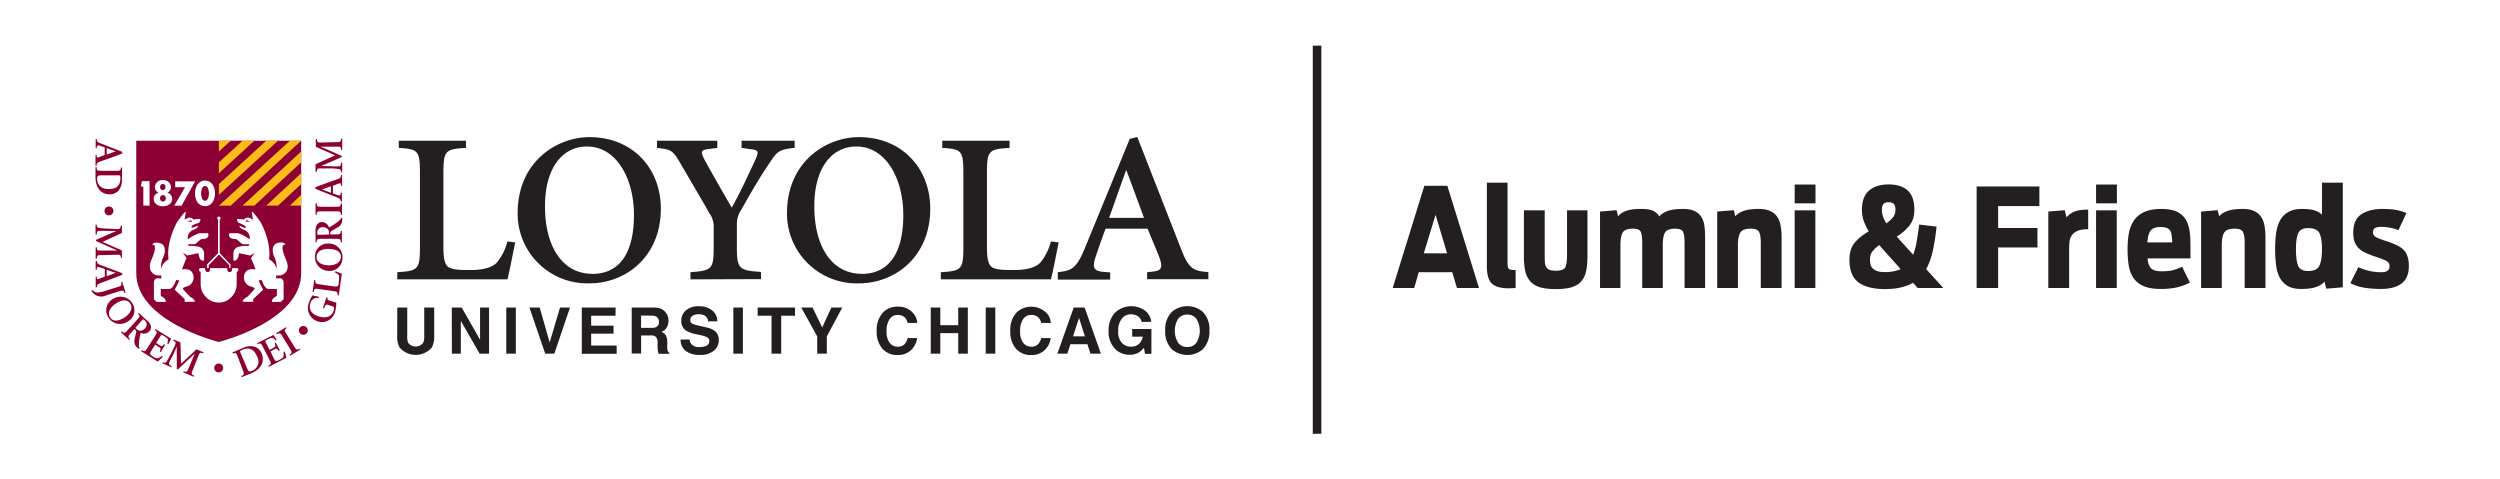 <svg xmlns="http://www.w3.org/2000/svg" fill="none" viewBox="0 0 219 42">
  <path fill="#fff" d="M0 0h219v42H0z"/>
  <path fill="#231F20" d="M34.802 24.471v-.628c1.85-.109 1.986-.244 1.986-2.287v-6.34c0-2.042-.162-2.151-1.855-2.26v-.629h5.89v.629c-1.819.109-1.98.218-1.98 2.26v6.424c0 1.06.13 1.605.506 1.797.375.192.925.218 1.898.218.973 0 1.877-.192 2.3-.68a4.735 4.735 0 0 0 .899-1.824l.685.083c-.131.624-.528 2.718-.685 3.237h-9.644Zm10.543-5.786c0-4.573 3.49-6.672 6.284-6.672 3.805 0 6.261 2.75 6.261 6.262 0 4.277-3.142 6.546-6.235 6.546a6.108 6.108 0 0 1-6.31-6.136Zm6.545 5.31c2.034 0 3.644-1.36 3.644-5.175 0-3.102-1.48-5.986-4.12-5.986-2.138 0-3.67 1.876-3.67 5.197-.021 3.526 1.51 5.952 4.124 5.952l.022.013Zm8.593.476v-.628c1.902-.135 2.037-.27 2.037-2.256v-1.663a1.999 1.999 0 0 0-.401-1.278c-.554-1.008-1.31-2.26-2.51-4.329-.684-1.2-.872-1.226-2.059-1.361v-.629h5.285v.629l-.82.109c-.607.078-.634.244-.367.79.126.27 1.82 3.264 2.452 4.328.82-1.444 1.636-3.268 2.06-4.167.344-.764.292-.873-.437-.951l-.763-.11v-.628h4.651v.629c-1.427.135-1.531.327-2.247 1.387s-1.505 2.37-2.378 3.95c-.279.38-.431.837-.437 1.309v1.963c0 1.986.162 2.121 2.117 2.256v.629l-6.183.021Zm8.457-5.786c0-4.573 3.49-6.672 6.288-6.672 3.8 0 6.261 2.75 6.261 6.262 0 4.277-3.146 6.546-6.235 6.546a6.11 6.11 0 0 1-6.315-6.136Zm6.545 5.31c2.033 0 3.644-1.36 3.644-5.175 0-3.102-1.48-5.986-4.12-5.986-2.142 0-3.674 1.876-3.674 5.197-.017 3.526 1.514 5.952 4.133 5.952l.017.013Zm6.93.476v-.628c1.845-.109 1.976-.244 1.976-2.287v-6.34c0-2.042-.157-2.151-1.846-2.26v-.629h5.891v.629c-1.824.109-1.98.218-1.98 2.26v6.424c0 1.06.13 1.605.501 1.797.371.192.925.218 1.903.218.977 0 1.872-.192 2.295-.68.43-.535.737-1.158.899-1.824l.685.083c-.13.624-.524 2.718-.685 3.237h-9.64Zm18.074-.628.502-.052c.742-.083.977-.301.436-1.58l-.899-2.182h-3.67c-.187.437-.637 1.715-.898 2.531-.32.925-.08 1.196.685 1.253l.606.052v.628h-4.59v-.65c1.16-.135 1.614-.244 2.378-2.12l3.927-9.557.659-.166 3.927 10.037c.633 1.605 1.139 1.715 2.3 1.793v.628h-5.363v-.615Zm-3.33-4.76h3.055l-1.531-4.142h-.053l-1.47 4.141Zm-62.357 7.858h.873v2.483c-.018.206.01.413.083.607a.821.821 0 0 0 1.309 0 1.4 1.4 0 0 0 .096-.607v-2.483h.873v2.488a2.09 2.09 0 0 1-.197.999 1.863 1.863 0 0 1-2.845 0 2.03 2.03 0 0 1-.2-1l.008-2.487Zm4.774 0h.873l1.605 2.82v-2.82h.786v4.041h-.825l-1.645-2.867v2.867h-.785l-.01-4.04Zm5.612 4.041h-.838v-4.04h.838v4.04Zm3.87-4.041h.873l-1.37 4.041h-.799l-1.383-4.04h.899l.873 3.054.907-3.055Zm4.862.716h-2.134v.873h1.959v.702h-1.96v1.039h2.235v.724h-3.055v-4.054h2.963l-.009.716Zm3.984-.611a1.114 1.114 0 0 1 .58.624c.056.139.083.287.078.437a1.236 1.236 0 0 1-.148.567.81.81 0 0 1-.48.393.744.744 0 0 1 .397.318c.091.198.132.415.118.633v.27c-.003.127.004.254.022.38a.323.323 0 0 0 .157.227v.1h-.934a1.64 1.64 0 0 1-.052-.214 1.853 1.853 0 0 1-.04-.349v-.401a.76.76 0 0 0-.135-.515.663.663 0 0 0-.48-.13h-.825v1.583h-.824v-4.028h1.95c.21 0 .418.035.616.105Zm-1.746.598v1.078h.908c.14.007.28-.015.41-.066a.458.458 0 0 0 .24-.436.506.506 0 0 0-.236-.493.802.802 0 0 0-.388-.074l-.934-.01Zm4.246 2.094a.794.794 0 0 0 .157.41.872.872 0 0 0 .716.254c.168.004.336-.02.497-.07a.467.467 0 0 0 .362-.467.354.354 0 0 0-.179-.31 1.906 1.906 0 0 0-.558-.187l-.437-.096c-.306-.055-.6-.16-.872-.31a.995.995 0 0 1-.406-.873 1.151 1.151 0 0 1 .397-.899 1.702 1.702 0 0 1 1.174-.362c.395-.011.783.108 1.104.34a1.2 1.2 0 0 1 .48.982h-.812a.58.58 0 0 0-.327-.52 1.144 1.144 0 0 0-.502-.1.951.951 0 0 0-.532.131.436.436 0 0 0-.201.371.35.35 0 0 0 .196.323c.172.078.352.133.537.166l.711.166c.251.05.489.15.699.297a.981.981 0 0 1 .357.824 1.173 1.173 0 0 1-.436.921c-.349.26-.779.388-1.213.362-.447.026-.89-.1-1.257-.358a1.199 1.199 0 0 1-.436-.99l.78-.005Zm4.673 1.244h-.837v-4.04h.837v4.04Zm4.565-4.041v.716h-1.209v3.325h-.846v-3.325h-1.218v-.716h3.273Zm3.185 0h.956l-1.353 2.527v1.514h-.842v-1.514l-1.4-2.527h.994l.843 1.746.802-1.746Zm4.534.424a1.656 1.656 0 0 1 1.244-.498 1.675 1.675 0 0 1 1.475.668c.16.221.255.482.275.755h-.847a1.092 1.092 0 0 0-.205-.437.84.84 0 0 0-.668-.261.819.819 0 0 0-.71.37 1.812 1.812 0 0 0-.263 1.052c-.026.362.07.722.275 1.021a.874.874 0 0 0 .698.336.799.799 0 0 0 .664-.288c.1-.141.171-.302.21-.471h.837c-.056.41-.251.79-.554 1.073a1.62 1.62 0 0 1-1.143.415 1.707 1.707 0 0 1-1.358-.559 2.26 2.26 0 0 1-.493-1.54 2.234 2.234 0 0 1 .563-1.636Zm4.172 3.617v-4.04h.838v1.544h1.57v-1.545h.839v4.041h-.838V29.18H82.37v1.802h-.838Zm5.655 0h-.837v-4.04h.837v4.04Zm1.872-3.617a1.889 1.889 0 0 1 2.72.17c.16.221.254.482.274.755h-.842a1.152 1.152 0 0 0-.205-.437.843.843 0 0 0-.672-.261.82.82 0 0 0-.712.37 1.81 1.81 0 0 0-.261 1.052c-.027.362.07.722.275 1.021a.873.873 0 0 0 .698.336.79.79 0 0 0 .663-.288 1.2 1.2 0 0 0 .21-.471h.837c-.054.41-.248.79-.55 1.073a1.63 1.63 0 0 1-1.147.415 1.702 1.702 0 0 1-1.353-.559 2.238 2.238 0 0 1-.493-1.54 2.23 2.23 0 0 1 .559-1.636Zm4.997-.424h.956l1.426 4.041h-.916l-.266-.829h-1.488l-.27.83h-.873l1.43-4.042ZM94 29.46h1.034l-.51-1.61L94 29.46Zm6.009-1.257a.793.793 0 0 0-.471-.576 1.14 1.14 0 0 0-.463-.092.99.99 0 0 0-.798.37c-.235.319-.348.71-.319 1.105a1.366 1.366 0 0 0 .345 1.056 1.1 1.1 0 0 0 .768.305c.255.011.504-.074.698-.24a1.07 1.07 0 0 0 .336-.641h-.925v-.672h1.684V31h-.558l-.096-.533a1.92 1.92 0 0 1-.437.402 1.518 1.518 0 0 1-.82.205 1.706 1.706 0 0 1-1.31-.554 2.13 2.13 0 0 1-.531-1.532 2.256 2.256 0 0 1 .536-1.571 2.072 2.072 0 0 1 2.666-.2 1.43 1.43 0 0 1 .537.972l-.842.014Zm5.324 2.421a2.096 2.096 0 0 1-2.649 0 2.18 2.18 0 0 1-.611-1.667c-.023-.305.02-.612.126-.899.105-.288.27-.55.485-.767a2.095 2.095 0 0 1 2.649 0 2.135 2.135 0 0 1 .611 1.666 2.181 2.181 0 0 1-.611 1.667Zm-.528-.593a2.013 2.013 0 0 0 0-2.103.953.953 0 0 0-.794-.371.976.976 0 0 0-.803.37 2.012 2.012 0 0 0 0 2.104.972.972 0 0 0 .803.37.95.95 0 0 0 .794-.37Z"/>
  <path fill="#8D0034" d="M26.384 12.327v11.595c0 4.254-7.226 6.035-7.226 6.035s-7.222-1.79-7.222-6.035V12.327h14.448Z"/>
  <path fill="#fff" d="m12.342 16.342.091-.476h.668v2.147h-.545v-1.671h-.214Zm2.64.044a.506.506 0 0 1-.336.484.57.57 0 0 1 .436.558c0 .437-.436.642-.807.642-.37 0-.812-.2-.812-.642a.572.572 0 0 1 .437-.558.51.51 0 0 1-.336-.485.652.652 0 0 1 .724-.606.646.646 0 0 1 .694.607Zm-.956 0a.234.234 0 0 0 .136.246.235.235 0 0 0 .323-.147.234.234 0 0 0 .008-.1.234.234 0 0 0-.136-.246.236.236 0 0 0-.33.247Zm0 .96a.253.253 0 1 0 .498.03.254.254 0 0 0-.251-.286.252.252 0 0 0-.251.286l.004-.03Zm1.322-.947v-.515h1.746l-1.183 2.13h-.641l.938-1.615h-.86Zm3.482.541c0 .54-.257 1.117-.872 1.117s-.873-.576-.873-1.117.262-1.117.873-1.117c.61 0 .873.558.873 1.117Zm-1.212 0c0 .2.065.646.34.646s.345-.437.345-.646c0-.21-.066-.642-.345-.642-.28 0-.34.42-.34.642Zm-4.107 4.547s.219.161-.174 1.1c-.079.187-.437.872 0 1.308a.813.813 0 0 0 .772.214l.044.27h-.345c-.314 0-.327.363-.327.363v1.466l.24.24h.803c0-.362-.437-.515-.437-.515v-.615h.733c.389-.03.603-.785.603-.785l.283.03c-.12.28-.255.552-.405.816l.872.816v.24h.882c.043-.227-.406-.436-.406-.436l-.585-.633c-.074-.083-.022-.166.079-.2.1-.036.2-.062.327-.11a.812.812 0 0 0 .436-1.034c-.218-.637-.955-.375-.955-.436s.388-.978.388-.978l-.314-.471.375.244.982-.205c.105.847.497.633.497.633v-.633a.611.611 0 0 0-.392-.54 2.83 2.83 0 0 0-.9-.092.12.12 0 0 1-.083-.055.118.118 0 0 1-.012-.098h.593l.524-.437.284-.03c.523-.087.331-.498.331-.498h-.75a3.28 3.28 0 0 0-1.021.546.747.747 0 0 1 .436-.816c.559-.21.436-.375.436-.375l-.523.178s-.061-.06.03-.196a1.93 1.93 0 0 1 .476-.205.299.299 0 0 0 .241-.263.297.297 0 0 0-.014-.125l-.585.056c-.135-.117-.122-.135-.314-.165-.192-.031-.498.244-.467.152a5.08 5.08 0 0 0 .1-.624c.026-.244-.763.873-.763.873-1.021 1.946-.738 3.26-.738 3.26a1.308 1.308 0 0 0-.672.872c0-1.095.358-1.016.34-1.71-.017-.694-.746-.628-.746-.628a.406.406 0 0 0-.375.178s.135-.026.196.053Z"/>
  <path fill="#8D0034" d="M16.409 19.418h.414l-.087-.144-.327.144Z"/>
  <path fill="#fff" d="M19.167 26.5a1.456 1.456 0 0 1-1.104-.462 1.584 1.584 0 0 1-.485-1.087v-1.138a.2.2 0 0 1-.148-.175c0-.175.175-.148.175-.148h.366c0 .388.223.344.223.344.257 0 .2-.344.2-.344h1.519s-.052.353.205.344c0 0 .236.044.218-.344h.367s.183-.026.174.148a.192.192 0 0 1-.144.175v1.139c-.015.41-.186.799-.48 1.086a1.452 1.452 0 0 1-1.1.463h.014Z"/>
  <path fill="#fff" d="M24.813 21.487s-.218.161.175 1.1c.079.187.436.872 0 1.308a.813.813 0 0 1-.772.214l-.048.27h.344c.319 0 .332.363.332.363v1.466l-.24.24h-.785c0-.362.436-.515.436-.515v-.615h-.72c-.393-.03-.602-.785-.602-.785l-.284.03c.12.28.256.552.406.816l-.873.816v.24h-.912c-.044-.227.406-.436.406-.436l.585-.633c.074-.083.021-.166-.079-.2-.1-.036-.2-.062-.327-.11a.816.816 0 0 1-.437-1.034c.223-.637.96-.375.96-.436s-.388-.973-.388-.973l.314-.472-.375.245-.99-.21c-.105.847-.494.633-.494.633v-.633a.61.61 0 0 1 .389-.54c.293-.08.596-.11.899-.092a.119.119 0 0 0 .1-.102.117.117 0 0 0-.004-.051h-.59l-.523-.437-.284-.03c-.528-.087-.331-.498-.331-.498h.75c.369.12.713.305 1.017.546a.742.742 0 0 0-.436-.816c-.555-.21-.437-.375-.437-.375l.51.213s.062-.06-.03-.196a1.948 1.948 0 0 0-.462-.24.298.298 0 0 1-.223-.388l.585.056c.135-.117.118-.135.314-.165.196-.031.497.244.467.152a5.075 5.075 0 0 1-.092-.633c-.026-.244.764.873.764.873 1.021 1.947.737 3.26.737 3.26a1.309 1.309 0 0 1 .672.873c0-1.096-.357-1.017-.344-1.71.013-.695.75-.63.75-.63a.406.406 0 0 1 .375.18s-.143-.018-.205.06Z"/>
  <path fill="#8D0034" d="M21.916 19.418H21.5l.088-.144.327.144Z"/>
  <path fill="#fff" d="M19.245 22.176v-2.932a.15.15 0 0 0 .079-.122.148.148 0 0 0-.149-.149.148.148 0 0 0-.074.275v2.928l-.96.986v.323h.144v-.261l.9-.921.898.92v.262h.114v-.31l-.952-.999Z"/>
  <path fill="#FEBC18" d="M19.175 12.327v.947l1.035-.947h-1.035Zm6.219 5.686h.986v-.947l-.986.947Zm-4.146-5.686-2.073 1.894v.951l3.107-2.845h-1.034Zm2.073 0-4.146 3.792v.947l5.18-4.739h-1.034Zm2.073 0-6.218 5.69h1.034l6.17-5.69h-.986Zm-4.146 5.686h1.034l4.098-3.792v-.947l-5.132 4.74Zm2.073 0h1.034l2.03-1.894v-.947l-3.064 2.841Z"/>
  <path fill="#8D0034" d="m10.719 13.449-.66.244c-.436.162-.872.314-1.23.437-.358.122-.345.174-.362.38h-.1v-.94h.1v.101c.022.136.057.144.192.1.135-.043.327-.122.51-.196v-.659c-.104-.043-.305-.109-.436-.157-.13-.048-.236-.035-.253.123v.095h-.1v-.79h.1c.026.223.04.263.362.385l1.85.72.027.157Zm-1.37-.476v.563l.78-.28-.78-.283Zm1.331 2.754c.025.36-.087.715-.315.994a1.056 1.056 0 0 1-.742.302c-.872 0-1.256-.677-1.256-1.51v-.873h.1c0 .292.048.323.436.323h1.257c.384 0 .415-.03.436-.292h.1l-.017 1.056Zm-1.772-.367c-.328 0-.397.035-.397.31 0 .589.436.894 1.008.894.759 0 1.025-.384 1.025-.95a.53.53 0 0 0-.035-.232c0-.022-.078-.022-.174-.022H8.908Zm1.772 5.044-1.698.79 1.697.742v.677h-.083c-.03-.288-.043-.302-.436-.297l-1.244.035c-.397 0-.405 0-.436.31h-.1v-.995h.1c.026.279.035.288.436.283h1.366l-1.867-.833v-.11l1.784-.776h-.92a4.848 4.848 0 0 0-.624 0c-.136 0-.166.087-.184.323h-.1v-.873h.1c0 .18.048.249.184.275.135.026.314.044.658.066l.734.034c.47.027.506 0 .536-.305h.1l-.004.654Zm.047 3.662-.659.257c-.436.166-.872.327-1.226.467-.353.14-.336.175-.358.38h-.1v-.939h.096v.1c0 .136.057.14.192.097.135-.044.327-.127.51-.2v-.66a7.681 7.681 0 0 0-.458-.152c-.152-.049-.235-.035-.248.122v.1H8.38v-.79h.1c.03.218.048.258.367.38l1.837.694.043.144Zm-1.379-.437v.568l.781-.288-.78-.28Zm.943 1.519c.367-.114.384-.148.319-.436l.096-.031.296.956-.096.03c-.096-.236-.13-.253-.497-.14l-1.096.345a1.021 1.021 0 0 1-.99-.052A1.31 1.31 0 0 1 8 25.47l.083-.069a.62.62 0 0 0 .55.218 3.06 3.06 0 0 0 .606-.144l1.052-.327Zm.873 3.032a1.187 1.187 0 0 1-1.69-.41 1.13 1.13 0 0 1 .437-1.592 1.212 1.212 0 0 1 1.707.436 1.122 1.122 0 0 1-.454 1.567Zm-.934-1.64c-.554.327-.842.82-.585 1.257.188.318.598.41 1.174.07.576-.34.846-.838.606-1.248-.192-.35-.65-.42-1.195-.08Zm4.76 3.129c0 .052-.152.283-.248.48l-.096-.053a.64.64 0 0 0 .061-.344c0-.083-.105-.162-.292-.28l-.149-.091c-.117-.075-.122-.075-.192.03l-.397.642.258.161c.257.162.275.149.436-.065l.096.06-.38.638-.096-.057c.118-.257.118-.275-.14-.436l-.257-.166-.314.497c-.109.175-.148.267-.118.34a.697.697 0 0 0 .262.219.572.572 0 0 0 .41.135c.126-.05.243-.12.345-.21l.079.075a5.65 5.65 0 0 1-.437.436l-1.47-.925.056-.083c.267.144.31.136.51-.187l.664-1.056c.205-.328.197-.367-.022-.528l.053-.083 1.379.85Zm.817.327.052 1.868 1.353-1.266.62.266-.04.092c-.275-.087-.297-.083-.436.28l-.463 1.16c-.148.367-.14.38.114.52l-.04.09-.912-.392.04-.091c.266.082.279.082.436-.284l.528-1.261-1.475 1.383-.096-.04v-1.95l-.384.838a4.661 4.661 0 0 0-.288.567c-.04.127 0 .184.227.297l-.04.092-.776-.336.044-.088c.165.057.244.053.323-.065a5.43 5.43 0 0 0 .318-.576l.327-.659c.21-.436.201-.467-.07-.615l.04-.092.598.262Zm5.515.471c.33-.16.709-.186 1.056-.07.25.114.446.32.546.577.319.816-.17 1.422-.947 1.745l-.812.319-.035-.092c.267-.127.28-.166.14-.524l-.436-1.156c-.14-.358-.175-.375-.437-.301l-.039-.092.964-.406Zm.315 1.776c.13.301.187.35.436.245a.873.873 0 0 0 .436-1.279c-.296-.698-.755-.79-1.278-.567a.536.536 0 0 0-.2.118c0 .026 0 .082.051.17l.555 1.313Zm2.321-2.902c.03.048.166.275.284.437l-.092.056a.624.624 0 0 0-.266-.226c-.079-.027-.192 0-.388.104l-.157.083c-.123.061-.127.066-.07.18l.344.671.275-.14c.27-.14.266-.16.175-.436l.1-.052.345.672-.1.052c-.162-.236-.175-.244-.437-.105l-.275.14.258.563c.096.183.152.266.231.28a.713.713 0 0 0 .323-.119c.161-.078.301-.165.327-.279a1.115 1.115 0 0 0 0-.401l.105-.03c.06.18.111.363.153.549l-1.545.794-.044-.087c.262-.161.275-.2.1-.541l-.567-1.109c-.178-.34-.213-.353-.466-.248l-.044-.088 1.431-.72Zm1.095-.681.053.088c-.218.157-.227.196 0 .524l.654 1.06c.201.327.24.336.48.214l.053.083-.873.528-.052-.083c.222-.166.23-.205.03-.533l-.654-1.06c-.184-.323-.24-.323-.49-.205l-.052-.087.851-.528Zm4.094-2.238c.1.038.203.063.31.074.005.265-.028.53-.097.786a1.183 1.183 0 0 1-1.531.872 1.236 1.236 0 0 1-.76-1.658 3.1 3.1 0 0 1 .297-.62c.118.031.301.066.567.123v.113a.617.617 0 0 0-.754.498c-.153.467.1.903.715 1.104.52.166 1.13.118 1.331-.498a.514.514 0 0 0 .035-.235c0-.075-.052-.123-.188-.166l-.283-.092c-.232-.074-.258-.065-.402.284l-.096-.03.306-.939.1.03c-.03.188 0 .206.218.28l.232.074Zm-1.628-1.881h.1c0 .288 0 .319.384.371l1.227.175c.205.03.305 0 .357-.03a.572.572 0 0 0 .092-.284c0-.162.07-.59 0-.677a1.022 1.022 0 0 0-.332-.222l.04-.11c.109.035.436.166.558.21l-.27 1.907h-.1c0-.297 0-.332-.385-.384l-1.23-.175c-.384-.056-.437-.03-.476.25h-.1l.135-1.03Zm1.313-3.203a1.182 1.182 0 0 1 1.165 1.31 1.126 1.126 0 0 1-1.243 1.082 1.214 1.214 0 0 1-1.16-1.31 1.118 1.118 0 0 1 1.238-1.082Zm-.161 1.899c.641.048 1.16-.205 1.191-.707.026-.371-.262-.677-.93-.72-.737-.053-1.173.213-1.204.69-.026.374.323.697.943.737Zm-1.03-2.963a1.06 1.06 0 0 1 .122-.585.52.52 0 0 1 .437-.236.65.65 0 0 1 .615.476c.1-.057.349-.196.506-.31.14-.089.272-.188.397-.297a.466.466 0 0 0 .162-.244h.096v.148a.715.715 0 0 1-.328.65c-.165.114-.392.232-.576.332a.205.205 0 0 0-.135.21v.113h.476c.384 0 .436-.03.436-.301h.1v1.004h-.1c0-.284-.048-.315-.436-.315h-1.235c-.384 0-.437.031-.437.302h-.1v-.947Zm1.183.27v-.113a.51.51 0 0 0-.092-.336.566.566 0 0 0-.436-.192.462.462 0 0 0-.502.484c0 .17 0 .179.13.179l.9-.022Zm-1.183-2.731h.1c.022.27.053.3.437.3h1.244c.383 0 .436-.03.436-.3h.1v1.003h-.1c0-.275-.048-.305-.436-.305h-1.244c-.384 0-.437.03-.437.305h-.1v-1.003Zm-.026-1.41.659-.244c.436-.162.873-.315 1.23-.437.358-.122.345-.174.363-.38h.1v.939h-.1v-.1c0-.136-.057-.145-.192-.1-.136.043-.328.121-.511.195v.664c.105.043.305.109.436.157s.236.035.253-.122v-.096h.1v.79h-.1c-.026-.223-.039-.262-.362-.384l-1.85-.738-.026-.144Zm1.37.48v-.567l-.781.279.781.288Zm-1.344-2.492 1.72-.785-1.698-.746v-.672h.1c.03.288.044.305.437.296l1.243-.034c.397 0 .406-.022.437-.31h.1v.99h-.1c-.026-.275-.035-.288-.437-.283h-1.366l1.855.807v.105l-1.785.78.925.027c.207.014.414.014.62 0 .135 0 .166-.087.183-.323h.1v.842h-.1c0-.179-.048-.249-.183-.27a4.836 4.836 0 0 0-.659-.066l-.755.009c-.471-.026-.506 0-.537.305h-.1v-.672Zm-8.483 18.232a.388.388 0 1 0 0-.777.388.388 0 0 0 0 .777Zm7.414-3.295a.388.388 0 1 0 0-.776.388.388 0 0 0 0 .776ZM9.545 18.864a.388.388 0 1 0 0-.777.388.388 0 0 0 0 .777Zm3.299 9.181c.168.122.298.29.37.485a.52.52 0 0 1-.13.488.646.646 0 0 1-.764.14c-.022.114-.087.389-.109.585-.03.161-.045.325-.048.489-.006.1.018.2.07.288l-.07.056-.122-.109a.694.694 0 0 1-.262-.676c.026-.197.092-.436.14-.65a.205.205 0 0 0-.062-.24l-.087-.075-.318.354c-.258.284-.253.323-.07.52l-.066.073-.72-.667.066-.074c.227.174.266.17.523-.114l.834-.92c.257-.284.257-.324.07-.52l.065-.074.69.641Zm-.99.677.1.091a.52.52 0 0 0 .31.158.572.572 0 0 0 .436-.21.457.457 0 0 0-.026-.694c-.127-.113-.14-.109-.219-.026l-.602.68Z"/>
  <path stroke="#231F20" stroke-width=".75" d="M115.375 4v34"/>
  <path fill="#231F20" d="M208.569 25.312c-.496 0-.98-.036-1.452-.108a4.152 4.152 0 0 1-1.224-.396l.696-1.404c.248.12.548.224.9.312s.712.132 1.08.132c.256 0 .444-.04.564-.12.128-.088.192-.224.192-.408 0-.2-.084-.348-.252-.444-.168-.104-.524-.244-1.068-.42a8.26 8.26 0 0 1-.816-.324 2.09 2.09 0 0 1-.576-.396 1.51 1.51 0 0 1-.348-.552c-.08-.216-.12-.48-.12-.792 0-.768.236-1.308.708-1.62.48-.312 1.092-.468 1.836-.468.48 0 .876.028 1.188.084.312.056.62.148.924.276l-.696 1.5a4.35 4.35 0 0 0-.684-.204 3.753 3.753 0 0 0-.804-.084c-.296 0-.496.04-.6.12-.096.08-.144.2-.144.36 0 .16.076.292.228.396.152.096.468.22.948.372.344.112.64.228.888.348.248.112.452.248.612.408.16.16.276.356.348.588.08.224.12.5.12.828 0 .696-.212 1.208-.636 1.536-.424.32-1.028.48-1.812.48Zm-7 0c-.504 0-.908-.096-1.212-.288a1.923 1.923 0 0 1-.684-.768 3.51 3.51 0 0 1-.3-1.116 12.17 12.17 0 0 1-.072-1.344c0-.472.028-.92.084-1.344.056-.424.164-.792.324-1.104.168-.32.408-.572.72-.756.312-.192.72-.288 1.224-.288.48 0 .852.044 1.116.132.264.08.476.208.636.384V16h1.824v9.168l-1.452.12-.144-.624c-.176.208-.428.368-.756.48-.32.112-.756.168-1.308.168Zm.624-1.572c.528 0 .86-.164.996-.492.144-.328.216-.8.216-1.416 0-.6-.068-1.056-.204-1.368-.136-.32-.472-.48-1.008-.48-.456 0-.748.156-.876.468-.128.304-.192.764-.192 1.38 0 .624.06 1.1.18 1.428.128.32.424.48.888.48Zm-9.378 1.488v-6.696l1.452-.12.132.54c.16-.2.4-.356.72-.468.32-.12.768-.18 1.344-.18.416 0 .752.064 1.008.192.264.12.468.292.612.516.144.216.24.476.288.78.056.304.084.632.084.984v4.452h-1.824v-3.996c0-.4-.048-.7-.144-.9-.096-.2-.34-.3-.732-.3-.48 0-.788.12-.924.36s-.204.604-.204 1.092v3.744h-1.812Zm-.98-.48c-.32.176-.688.316-1.104.42a6.47 6.47 0 0 1-1.464.144c-.6 0-1.088-.08-1.464-.24a2.076 2.076 0 0 1-.888-.684c-.208-.296-.352-.66-.432-1.092a9.272 9.272 0 0 1-.108-1.488c0-.544.044-1.032.132-1.464.096-.432.252-.796.468-1.092.224-.304.524-.536.9-.696.384-.168.864-.252 1.44-.252.672 0 1.184.108 1.536.324.36.216.616.516.768.9.152.384.236.844.252 1.38.016.528.02 1.104.012 1.728h-3.756c.032.4.132.688.3.864.176.176.488.264.936.264.448 0 .804-.04 1.068-.12.264-.08.504-.172.72-.276l.684 1.38Zm-2.568-4.86c-.44 0-.736.112-.888.336-.152.216-.24.552-.264 1.008h2.172a5.635 5.635 0 0 0-.048-.588 1.04 1.04 0 0 0-.12-.42.59.59 0 0 0-.3-.252 1.482 1.482 0 0 0-.552-.084Zm-5.651-2.076v-1.644h1.824v1.644h-1.824Zm0 7.416v-6.804h1.812v6.804h-1.812Zm-4.184 0v-6.696l1.44-.12.156.636c.152-.2.368-.364.648-.492s.696-.192 1.248-.192v1.716c-.392 0-.7.048-.924.144-.216.088-.38.212-.492.372a1.214 1.214 0 0 0-.216.552 5.877 5.877 0 0 0-.036.672v3.408h-1.824Zm-6.279 0v-8.892h5.496v1.716h-3.612v1.92h3.444v1.704h-3.444v3.552h-1.884Zm-5.166 0-.408-.456c-.304.176-.66.312-1.068.408-.4.096-.86.144-1.38.144-1.024 0-1.8-.196-2.328-.588-.528-.4-.792-1.052-.792-1.956 0-.672.164-1.192.492-1.56a4.525 4.525 0 0 1 1.2-.948 5.442 5.442 0 0 1-.432-.9 2.89 2.89 0 0 1-.168-.984c0-.768.208-1.332.624-1.692.424-.36.996-.54 1.716-.54s1.276.176 1.668.528c.392.352.588.92.588 1.704 0 .568-.156 1.04-.468 1.416a4.413 4.413 0 0 1-1.08.924c.08.08.16.168.24.264l.264.288.936 1.032a5.71 5.71 0 0 0 .312-1.176c.08-.448.152-.936.216-1.464l1.524.18c-.08.768-.188 1.468-.324 2.1-.136.624-.332 1.164-.588 1.62l1.5 1.656h-2.244Zm-3.132-6.84c0 .2.032.396.096.588.072.192.168.388.288.588a2.41 2.41 0 0 0 .576-.516c.152-.192.228-.412.228-.66 0-.224-.044-.392-.132-.504-.088-.112-.244-.168-.468-.168-.224 0-.38.056-.468.168-.08.112-.12.28-.12.504Zm-1.044 4.308c0 .144.012.284.036.42.024.136.08.256.168.36.096.104.232.192.408.264.176.064.412.096.708.096.28 0 .532-.024.756-.072a2.9 2.9 0 0 0 .612-.192l-1.26-1.404c-.104-.12-.208-.236-.312-.348l-.3-.348c-.232.16-.428.34-.588.54-.152.192-.228.42-.228.684Zm-6.597-4.884v-1.644h1.824v1.644h-1.824Zm0 7.416v-6.804h1.812v6.804h-1.812Zm-6.786 0v-6.696l1.452-.12.132.54c.16-.2.4-.356.72-.468.32-.12.768-.18 1.344-.18.416 0 .752.064 1.008.192.264.12.468.292.612.516.144.216.24.476.288.78.056.304.084.632.084.984v4.452h-1.824v-3.996c0-.4-.048-.7-.144-.9-.096-.2-.34-.3-.732-.3-.48 0-.788.12-.924.36s-.204.604-.204 1.092v3.744h-1.812Zm-10.266 0v-6.696l1.452-.12.132.54c.152-.2.38-.356.684-.468.304-.12.744-.18 1.32-.18.544 0 .924.068 1.14.204.224.128.376.28.456.456.168-.2.412-.36.732-.48s.78-.18 1.38-.18c.416 0 .748.064.996.192.256.12.452.292.588.516.136.216.224.476.264.78.04.304.06.632.06.984v4.452h-1.8v-3.996c0-.4-.04-.7-.12-.9-.08-.2-.316-.3-.708-.3-.456 0-.752.116-.888.348-.128.232-.192.6-.192 1.104v3.744h-1.8v-3.996c0-.4-.04-.7-.12-.9-.08-.2-.312-.3-.696-.3-.464 0-.764.116-.9.348-.128.232-.192.6-.192 1.104v3.744h-1.788Zm-3.885.096c-.552 0-1.008-.052-1.368-.156-.36-.112-.644-.284-.852-.516a2.023 2.023 0 0 1-.444-.888 6.297 6.297 0 0 1-.12-1.32v-4.02h1.824v3.924c0 .24.004.448.012.624.016.168.056.308.12.42a.59.59 0 0 0 .3.252c.136.048.32.072.552.072.456 0 .732-.108.828-.324.096-.224.144-.576.144-1.056v-3.912h1.788v4.02c0 .512-.04.952-.12 1.32-.08.36-.224.656-.432.888-.2.232-.484.404-.852.516-.36.104-.82.156-1.38.156Zm-3.508-.096a1.163 1.163 0 0 1-.216.012 6.201 6.201 0 0 1-.444.012c-.624 0-1.092-.132-1.404-.396-.304-.264-.456-.784-.456-1.56V16h1.812v7.044c0 .256.036.424.108.504.072.072.272.108.6.108v1.572Zm-10.769 0 2.772-8.952h2.016l2.772 8.952h-1.932l-.408-1.38h-2.94l-.396 1.38H122Zm2.724-3.036h2.04l-1.008-3.372-1.032 3.372Z"/>
</svg>
